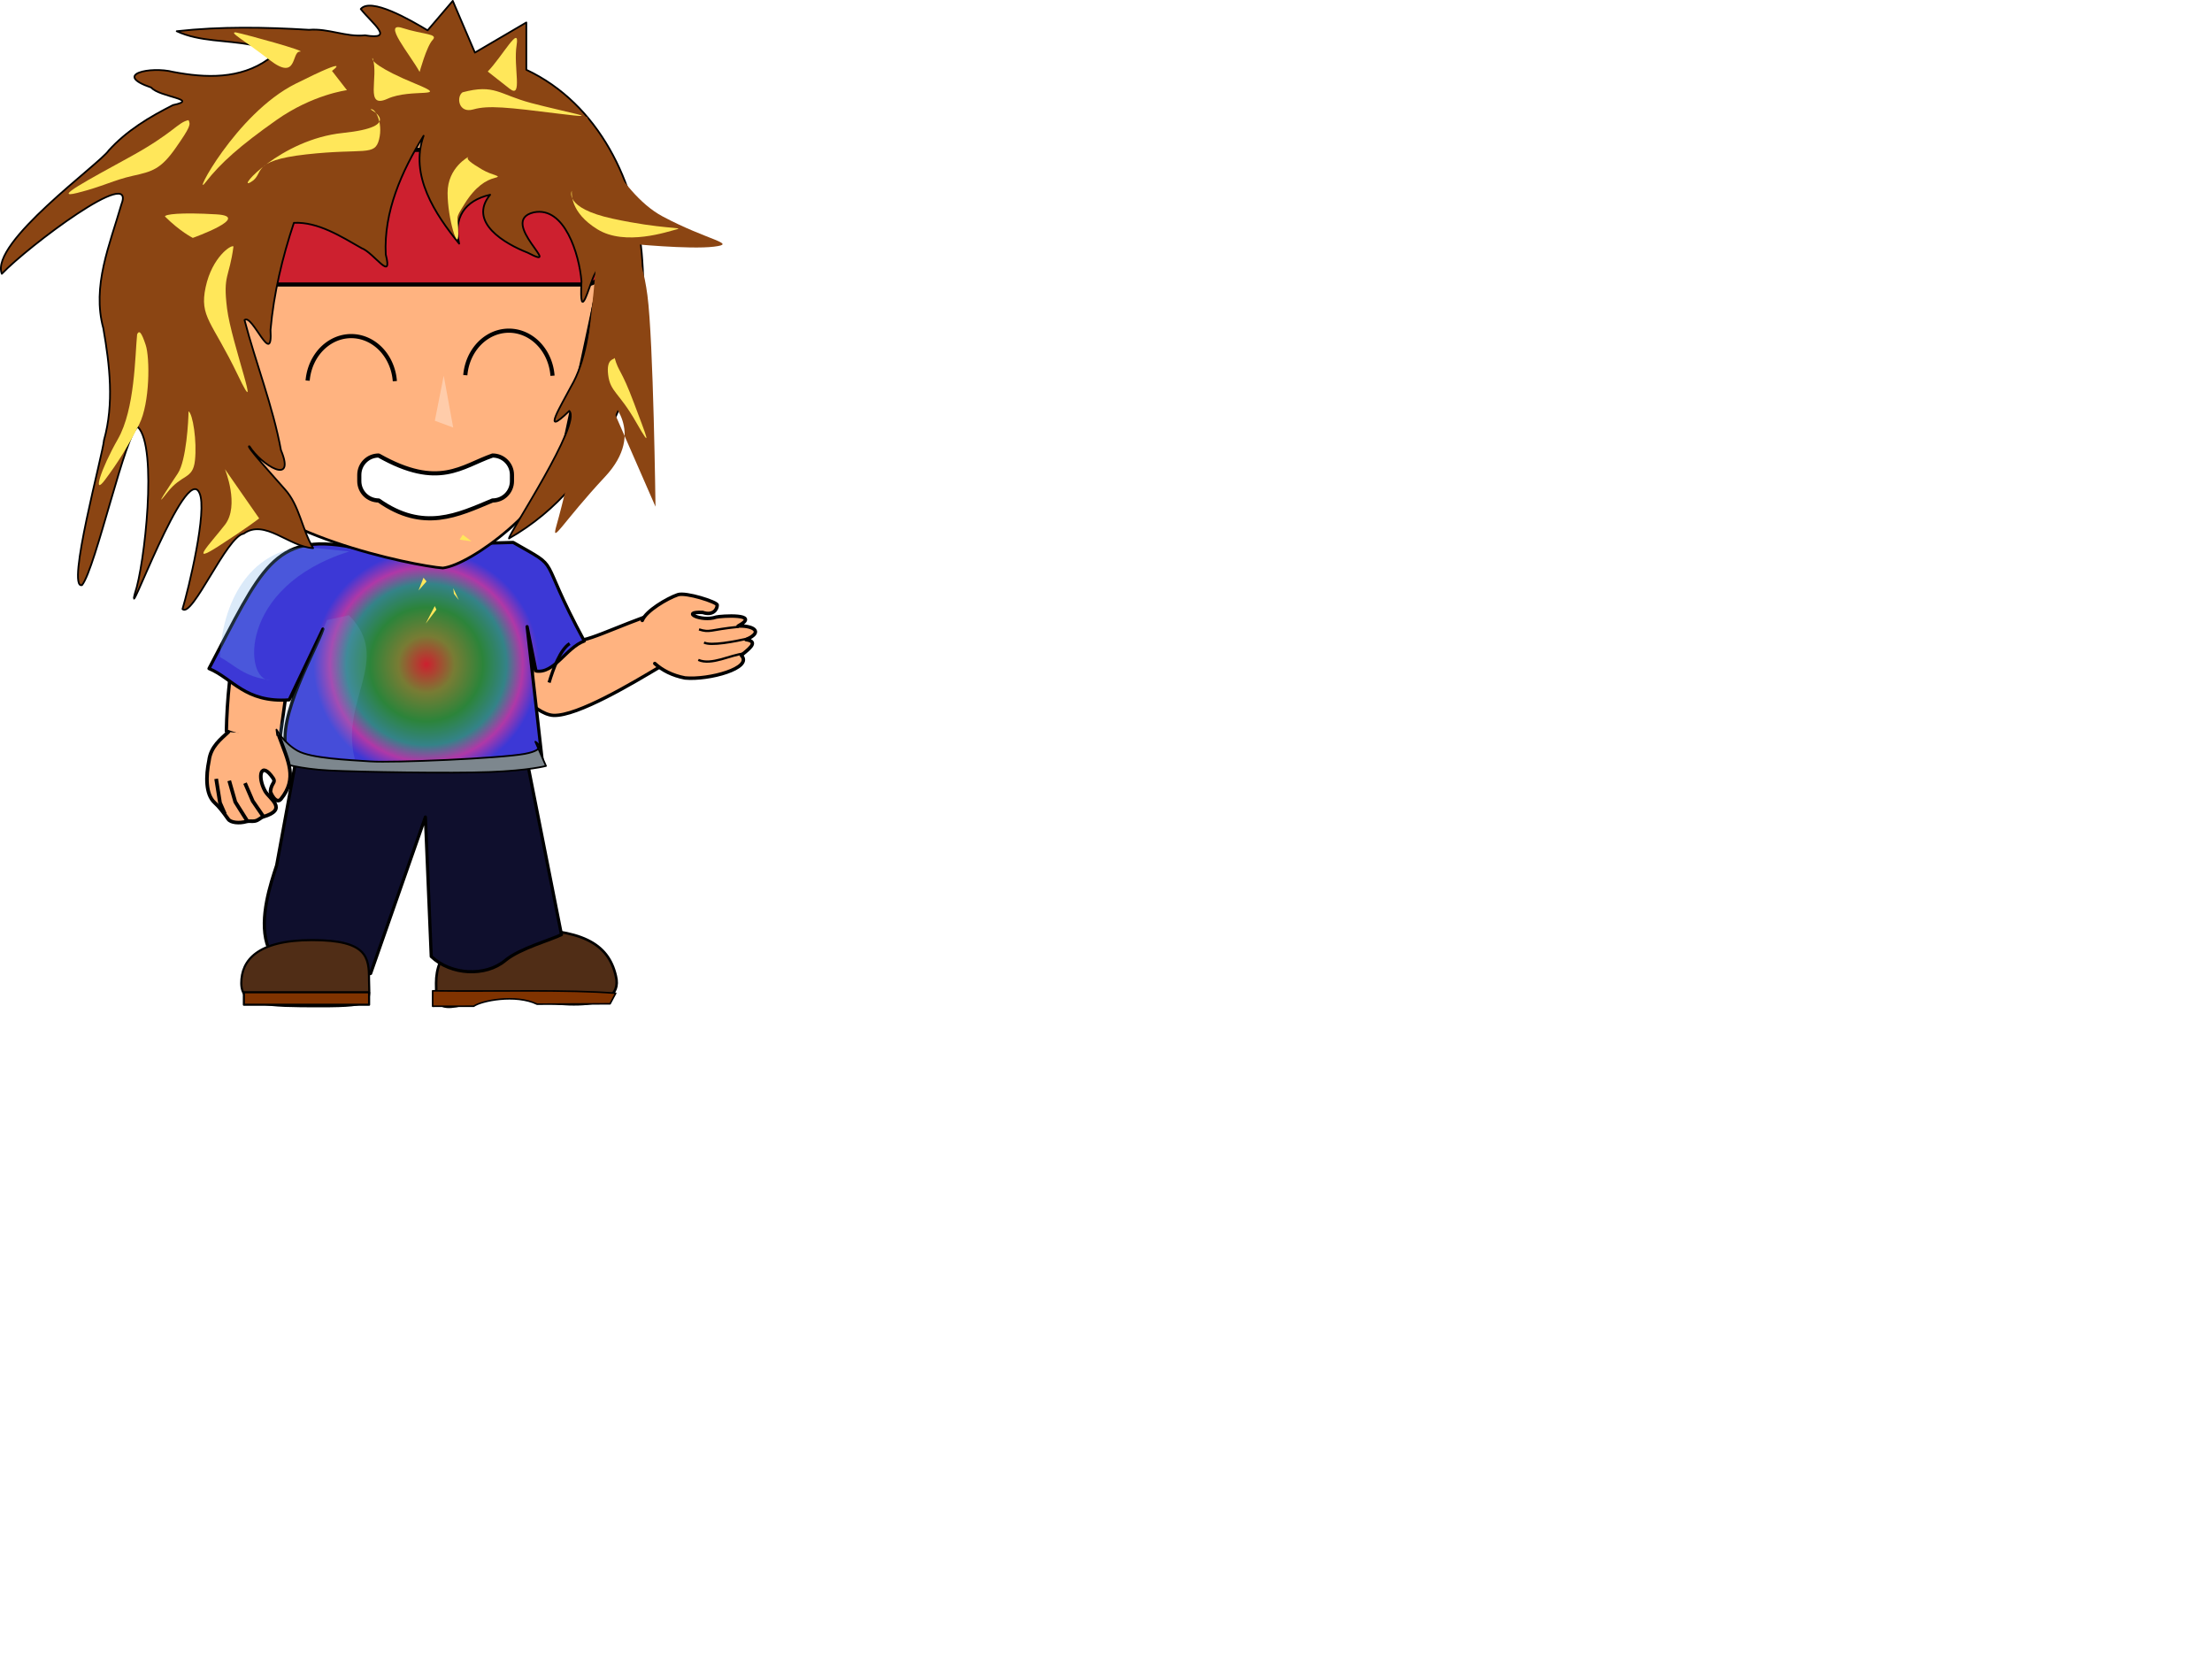 <?xml version="1.0"?><svg width="640" height="480" xmlns="http://www.w3.org/2000/svg" xmlns:xlink="http://www.w3.org/1999/xlink">
 <title>hippster</title>
 <defs>
  <linearGradient id="linearGradient3408">
   <stop id="stop3410" offset="0" stop-color="#cd202f"/>
   <stop offset="0.25" id="stop3420" stop-color="#787c34"/>
   <stop offset="0.5" id="stop3416" stop-color="#2c843a"/>
   <stop id="stop3418" offset="0.709" stop-color="#348388"/>
   <stop offset="0.854" id="stop3432" stop-color="#af38a7"/>
   <stop id="stop3412" offset="1" stop-color="#3c38d6"/>
  </linearGradient>
  <filter id="filter3720" x="-0.315" width="1.631" y="-0.068" height="1.135">
   <feGaussianBlur stdDeviation="0.563" id="feGaussianBlur3722"/>
  </filter>
  <filter id="filter5562" x="-0.149" width="1.299" y="-0.1" height="1.2">
   <feGaussianBlur stdDeviation="1.148" id="feGaussianBlur5564"/>
  </filter>
  <filter id="filter5566" x="-0.123" width="1.246" y="-0.117" height="1.235">
   <feGaussianBlur stdDeviation="2.072" id="feGaussianBlur5568"/>
  </filter>
  <radialGradient xlink:href="#linearGradient3408" id="radialGradient3929" gradientUnits="userSpaceOnUse" gradientTransform="matrix(0.596,1.7561635e-2,-1.7719175e-2,0.601,65.111,73.681)" cx="103.521" cy="194.216" fx="103.521" fy="194.216" r="54.752"/>
  <linearGradient xlink:href="#linearGradient3408" id="linearGradient3931" gradientTransform="translate(20.096,3.846)" x1="0.187" y1="-0.114" x2="0.189" y2="-0.114"/>
 </defs>
 <g>
  <title>Layer 1</title>
  <path d="m90.842,257.256c2.552,-18.74 -1.029,-37.48 3.076,-56.221l-8.568,-18.949l-4.733,34.322l-15.124,-4.866c0.373,-17.853 3.67,-41.573 14.587,-48.562l16.806,2.745l25.801,-44.248l21.903,38.352l14.566,7.561c3.556,2.213 -4.66,9.148 4.418,17.114c3.201,2.808 9.644,-1.08 22.999,-6l4.052,14.625c-7.06,4.184 -23.546,14.171 -30.505,13.854c-3.028,-0.138 -6.288,-3.107 -7.669,-4.152c-33.321,-25.231 -11.933,-6.179 -8.901,10.849c-4.556,-7.311 4.394,-29.209 5.777,-33.841c2.259,-7.564 11.376,-11.458 8.696,-7.16l-14.717,79.531l-20.08,-39.672l-32.387,44.717z" id="path4746" stroke-miterlimit="4" stroke-linejoin="round" stroke-linecap="round" stroke-width="0.961" stroke="#000000" fill-rule="nonzero" fill="#ffb380"/>
  <path _idv_element_hash="101879664" d="m178.193,282.422c2.858,11.668 -20.33,8.374 -34.231,5.004c-17.733,6.547 -17.779,4.331 -17.777,-3.004c0.002,-8.192 5.167,-15.643 23.41,-15.643c18.243,0 26.375,3.859 28.598,13.643z" id="path4748" stroke-miterlimit="4" stroke-width="0.736" stroke="#000000" fill-rule="nonzero" fill="#502d16"/>
  <path _idv_element_hash="101869744" d="m125.178,286.676c17.676,0.231 39.341,-0.417 52.962,0.706l-1.626,3.046l-21.116,0.11c-6.25,-3.023 -16.245,-0.962 -18.334,0.597l-11.886,0.009l0,-4.467z" id="path4750" stroke-miterlimit="4" stroke-linejoin="round" stroke-linecap="round" stroke-width="0.455" stroke="#000000" fill-rule="nonzero" fill="#803300"/>
  <path _idv_element_hash="102293776" d="m89.197,200.476l61.194,9.01l12.058,60.915c-2.478,1.354 -12.092,3.99 -16.24,7.472c-5.702,4.787 -15.76,4.283 -21.438,-1.134l-1.691,-40.345l-15.841,45.264c-40.266,7.853 -30.728,-20.607 -27.205,-31.275l9.163,-49.908z" id="path4756" stroke-miterlimit="4" stroke-linejoin="round" stroke-linecap="round" stroke-width="0.916" stroke="#000000" fill-rule="nonzero" fill="#0f0f2d"/>
  <path _idv_element_hash="20387184" d="m106.771,283.488c0,6.518 1.935,7.659 -14.044,7.659c-15.979,0 -22.917,-0.184 -22.917,-6.702c0,-6.518 4.525,-12.446 20.505,-12.446c15.979,0 16.456,4.971 16.456,11.489z" id="path4766" stroke-miterlimit="4" stroke-width="0.614" stroke="#000000" fill-rule="nonzero" fill="#502d16"/>
  <rect _idv_element_hash="101877408" width="36.226" height="3.598" x="70.564" y="287.103" id="rect4768" stroke-miterlimit="4" stroke-linejoin="round" stroke-linecap="round" stroke-width="0.614" stroke="#000000" fill-rule="nonzero" fill="#803300"/>
  <path d="m101.674,158.293l46.81,-1.357c14.558,8.348 6.476,2.445 20.571,28.537c-5.24,1.912 -8.733,9.559 -13.973,8.672l-2.578,-12.842l4.354,38.461c-16.26,1.52 -46.159,4.983 -73.828,-2.441c-3.258,-9.534 8.69,-29.787 10.39,-35.319l-9.754,20.486c-12.718,0.939 -16.474,-6.298 -23.2,-9.049c15.207,-28.863 18.611,-39.454 41.207,-35.147z" id="path4776" stroke-miterlimit="4" stroke-linejoin="round" stroke-linecap="round" stroke-width="0.916" stroke="#000000" fill-rule="nonzero" fill="url(#radialGradient3929)"/>
  <path d="m88.175,158.238l12.886,1.316c-32.573,10.255 -30.251,37.64 -23.049,37.15c-7.424,-0.822 -10.198,-4.348 -14.378,-6.597c0.6,-15.415 8.235,-30.698 24.541,-31.868z" id="path4780" filter="url(#filter5566)" stroke-miterlimit="4" stroke-linejoin="round" stroke-linecap="round" fill-rule="nonzero" fill="#73ade7" opacity="0.511"/>
  <path d="m94.632,179.388l6.318,-1.393c12.724,12.928 -2.682,24.217 1.716,41.75l-24.8,-2.622l16.766,-37.735z" id="path4782" filter="url(#filter5562)" stroke-miterlimit="4" stroke-linejoin="round" stroke-linecap="round" stroke-width="0.671" fill-rule="nonzero" fill="#73ade7" opacity="0.421"/>
  <path d="m54.954,82.324c6.573,21.715 4.36,36.468 11.455,54.15c7.189,17.916 53.299,27.22 61.712,27.875c8.28,-0.937 31.192,-18.041 34.318,-32.65l10.568,-49.375c-28.073,-57.571 -60.53,-60.193 -118.053,0z" id="path4786" stroke-width="0.766px" stroke="#000000" fill-rule="evenodd" fill="#ffb380"/>
  <path d="m66.665,123.091c-3.386,0.181 -5.232,-1.065 -7.743,-3.377c-6.945,-11.557 -4.699,-20.421 3.267,-24.472m2.738,5.835c-5.394,2.44 -6.297,13.681 0.48,14.466c1.894,0.219 3.233,1.452 3.821,-0.336c0.835,-2.538 -3.598,-1.82 -4.169,-4.389" id="path4846" stroke-miterlimit="4" stroke-linejoin="round" stroke-linecap="round" stroke-width="0.781" stroke="#000000" fill-rule="nonzero" fill="#ffb380"/>
  <rect _idv_element_hash="91591120" ry="5.605" y="43.365" x="72.019" height="38.942" width="102.885" id="rect3406" stroke-dashoffset="0" stroke-miterlimit="4" stroke-linejoin="round" stroke-width="1.2" stroke="#000000" fill-rule="nonzero" fill="url(#linearGradient3931)"/>
  <path d="m131.002,0.25c-2.427,2.844 -4.854,5.688 -7.281,8.531c-5.126,-3.085 -16.477,-9.635 -19.344,-6.17c3.345,4.216 10.073,9.061 1.245,7.608c-5.543,0.569 -10.583,-2.076 -16.226,-1.599c-12.74,-0.769 -25.563,-1.001 -38.268,0.411c6.65,3.092 14.392,2.535 21.509,3.941c4.047,-0.234 13.845,2.076 5.047,4.121c-8.181,5.865 -18.162,5.506 -27.585,3.711c-6.479,-1.659 -17.687,0.674 -6.322,4.537c2.321,2.76 14.225,3.386 6.274,5.063c-6.763,3.409 -13.417,7.395 -18.581,13.113c-2.58,3.907 -34.488,26.698 -30.945,35.709c7.503,-7.898 39.188,-31.763 34.564,-19.975c-3.33,11.565 -8.543,23.502 -5.197,35.727c1.855,10.672 3.158,21.802 0.189,32.385c-0.242,3.763 -11.031,43.288 -6.353,41.928c3.929,-4.774 12.815,-45.006 16.195,-45.714c5.763,5.813 1.888,40.056 -0.881,48.07c-2.832,10.817 14.76,-38.071 18.661,-29.009c2.401,5.001 -3.227,28.053 -4.907,33.594c2.824,2.699 12.802,-21.112 17.708,-21.826c6.063,-4.386 13.172,3.826 20.092,4.187c-3.253,-5.441 -3.91,-12.35 -8.193,-17.051c-2.716,-3.133 -11.782,-13.028 -10.213,-12.399c3.333,5.318 13.503,11.677 9.101,1.099c-2.376,-12.849 -7.245,-25.044 -10.541,-37.64c2.218,-2.025 8.209,14.171 7.521,2.831c0.941,-10.556 3.408,-20.928 6.763,-30.965c6.996,-0.319 13.626,3.94 19.587,7.332c3.555,1.317 9.106,10.097 6.987,1.814c-0.61,-12.348 4.599,-24.05 10.957,-34.333c-4.127,11.422 3.334,22.711 10.281,31.219c-1.725,-7.511 1.584,-12.463 8.969,-14.156c-6.552,7.967 4.363,14.24 10.862,16.765c11.05,5.789 -8.909,-9.174 1.766,-11.665c8.935,-1.833 13.142,12.156 13.797,19.918c-0.682,13.153 2.26,0.937 3.805,-1.988c3.14,-5.844 0.088,4.22 -0.113,7.043c-1.745,8.63 -2.222,17.81 -6.773,25.528c-2.605,5.036 -8.922,15.205 -0.453,6.95c3.731,3.494 -17.419,35.347 -17.448,36.904c27.763,-15.779 40.975,-49.638 38.573,-80.525c-1.438,-22.196 -12.653,-45.316 -33.548,-55.087c0,-4.562 0,-9.125 0,-13.688c-4.958,2.906 -9.917,5.812 -14.875,8.719c-2.135,-4.99 -4.271,-9.979 -6.406,-14.969z" id="path5035" stroke-miterlimit="4" stroke-linejoin="round" stroke-linecap="round" stroke-width="0.5" stroke="#000000" fill-rule="evenodd" fill="#8b4513"/>
  <path _idv_element_hash="101416816" d="m128.382,108.695l2.739,15.002l-5.306,-1.963l2.567,-13.039z" id="path4856" filter="url(#filter3720)" stroke-miterlimit="4" fill-rule="nonzero" fill="#ffccaa"/>
  <path d="m164.823,186.206c-2.711,1.704 -4.768,7.326 -5.954,11.276" id="path4868" stroke-width="0.916px" stroke="#000000" fill-rule="evenodd" fill="none"/>
  <g id="g4872">
   <path id="path4874" d="m185.827,179.513c1.075,-2.772 7.202,-6.382 10.286,-7.442c2.333,-0.802 11.39,2.136 11.398,2.973c0.013,1.382 -1.317,3.143 -4.183,2.155c-6.697,-0.323 -0.412,2.815 3.871,1.349c1.243,-0.327 13.28,-1.157 6.344,2.598c3.711,-0.251 7.934,1.452 2.285,3.921c4.288,0.584 0.034,3.244 -1.338,4.552c3.539,3.65 -9.392,7.19 -16.283,6.537c-3.685,-0.703 -6.618,-2.23 -8.759,-4.19" stroke-miterlimit="4" stroke-linejoin="round" stroke-linecap="round" stroke="#000000" fill-rule="nonzero" fill="#ffb380"/>
   <path id="path4876" d="m215.312,189.09c-3.866,0.308 -9.438,3.534 -13.271,1.839l0,0l0,0" stroke-width="0.659px" stroke="#000000" fill-rule="evenodd" fill="none"/>
   <path id="path4878" d="m217.154,184.578c-4.714,1.079 -11.478,2.365 -13.449,1.327" stroke-width="0.659px" stroke="#000000" fill-rule="evenodd" fill="none"/>
   <path id="path4880" d="m213.716,181.355c-8.506,0.853 -8.201,1.779 -11.468,0.751" stroke-width="0.659px" stroke="#000000" fill-rule="evenodd" fill="none"/>
  </g>
  <path d="m169.789,33.693c0,0 8.761,21.902 21.902,28.911c13.141,7.009 21.902,7.885 14.894,8.761c-7.009,0.876 -24.531,-0.876 -24.531,-0.876c0,0 3.504,1.752 5.257,14.894c1.752,13.141 2.343,61.204 2.343,61.204l-13.732,-31.417c0,0 11.389,9.637 -0.876,22.778c-12.265,13.141 -15.77,20.15 -14.018,14.018c1.752,-6.133 4.38,-17.522 4.38,-17.522c0,0 10.513,-69.212 7.009,-79.725c-3.504,-10.513 -5.257,-20.15 -2.628,-21.026z" id="path5033" stroke-miterlimit="4" stroke-linejoin="round" stroke-linecap="round" stroke-width="0.5" fill-rule="evenodd" fill="#8b4513"/>
  <path d="m96.05,20.51c0,0 6.814,-4.956 -10.531,3.717c-17.346,8.673 -30.355,34.072 -26.019,28.497c4.336,-5.575 9.912,-10.531 20.443,-17.965c10.531,-7.434 20.443,-8.673 20.443,-8.673l-4.336,-5.575z" id="path5572" stroke-miterlimit="4" stroke-linejoin="round" stroke-linecap="round" stroke-width="0.5" fill-rule="evenodd" fill="#ffe75a"/>
  <path d="m107.201,31.661c0,0 9.912,4.956 -8.053,6.814c-17.965,1.858 -30.975,16.726 -26.638,14.248c4.336,-2.478 -0.619,-6.195 16.107,-8.053c16.726,-1.858 19.824,0.619 21.063,-4.336c1.239,-4.956 -1.239,-9.292 -2.478,-8.673z" id="path5574" stroke-miterlimit="4" stroke-linejoin="round" stroke-linecap="round" stroke-width="0.5" fill-rule="evenodd" fill="#ffe75a"/>
  <path d="m133.839,26.705c9.292,-2.478 10.531,0.619 19.824,3.097c9.292,2.478 22.921,4.956 8.053,3.097c-14.868,-1.858 -20.443,-2.478 -24.78,-1.239c-4.336,1.239 -4.956,-3.717 -3.097,-4.956z" id="path5576" stroke-miterlimit="4" stroke-linejoin="round" stroke-linecap="round" stroke-width="0.5" fill-rule="evenodd" fill="#ffe75a"/>
  <path d="m144.024,25.032c0.619,-6.195 -1.239,-16.726 1.858,-11.151c3.097,5.575 11.151,11.151 6.195,11.151c-4.956,0 -7.434,0 -8.053,0z" id="path5578" stroke-miterlimit="4" stroke-linejoin="round" stroke-linecap="round" stroke-width="0.5" fill-rule="evenodd" fill="#ffe75a" transform="rotate(38.149 148.838,18.668) "/>
  <path d="m165.433,55.202c0,0 -2.478,4.956 11.77,8.053c14.248,3.097 21.063,2.478 18.585,3.097c-2.478,0.619 -14.868,4.956 -22.921,0c-8.053,-4.956 -7.434,-10.531 -7.434,-11.151z" id="path5580" stroke-miterlimit="4" stroke-linejoin="round" stroke-linecap="round" stroke-width="0.5" fill-rule="evenodd" fill="#ffe75a"/>
  <path d="m39.676,96.707c-0.619,6.195 -0.619,21.682 -5.575,30.355c-4.956,8.673 -7.434,16.726 -3.717,11.77c3.717,-4.956 6.814,-9.912 9.912,-16.107c3.097,-6.195 3.097,-19.204 1.858,-22.921c-1.239,-3.717 -1.858,-4.336 -2.478,-3.097z" id="path5582" stroke-miterlimit="4" stroke-linejoin="round" stroke-linecap="round" stroke-width="0.5" fill-rule="evenodd" fill="#ffe75a"/>
  <path d="m54.544,34.758c-3.097,0.619 -4.336,3.717 -16.726,10.531c-12.39,6.814 -22.921,12.39 -15.487,10.531c7.434,-1.858 10.531,-3.717 16.107,-4.956c5.575,-1.239 8.053,-1.858 12.39,-8.053c4.336,-6.195 4.336,-6.814 3.717,-8.053z" id="path5584" stroke-miterlimit="4" stroke-linejoin="round" stroke-linecap="round" stroke-width="0.5" fill-rule="evenodd" fill="#ffe75a"/>
  <path d="m67.553,71.308c-1.239,9.292 -3.097,8.053 -1.858,17.965c1.239,9.912 10.531,34.692 3.097,19.204c-7.434,-15.487 -11.151,-16.726 -9.292,-25.399c1.858,-8.673 7.434,-12.39 8.053,-11.77z" id="path5586" stroke-miterlimit="4" stroke-linejoin="round" stroke-linecap="round" stroke-width="0.5" fill-rule="evenodd" fill="#ffe75a"/>
  <path d="m135.697,45.29c0,0 -6.195,3.097 -6.195,10.531c0,7.434 3.097,17.346 3.097,11.77c0,-5.575 -1.239,-3.717 1.858,-8.673c3.097,-4.956 6.195,-6.814 8.673,-7.434c2.478,-0.619 -0.62,-0.619 -3.717,-2.478c-3.097,-1.858 -4.956,-3.097 -3.717,-3.717z" id="path5588" stroke-miterlimit="4" stroke-linejoin="round" stroke-linecap="round" stroke-width="0.5" fill-rule="evenodd" fill="#ffe75a"/>
  <path d="m177.823,103.522c1.239,4.336 1.858,3.097 5.575,13.009c3.717,9.912 5.575,14.248 0.619,5.575c-4.956,-8.673 -7.434,-8.673 -8.053,-13.629c-0.619,-4.956 1.858,-4.336 1.858,-4.956z" id="path5590" stroke-miterlimit="4" stroke-linejoin="round" stroke-linecap="round" stroke-width="0.5" fill-rule="evenodd" fill="#ffe75a"/>
  <path d="m65.075,135.736c0,0 4.336,10.531 0,16.107c-4.336,5.575 -10.531,11.77 -1.858,6.195c8.673,-5.575 11.77,-8.053 11.77,-8.053l-9.912,-14.248z" id="path5592" stroke-miterlimit="4" stroke-linejoin="round" stroke-linecap="round" stroke-width="0.5" fill-rule="evenodd" fill="#ffe75a"/>
  <path d="m54.544,119.009c0,2.478 -0.619,14.248 -3.097,17.965c-2.478,3.717 -7.434,11.151 -3.097,5.575c4.336,-5.575 7.434,-3.717 8.053,-9.292c0.62,-5.575 -0.619,-13.629 -1.858,-14.248z" id="path5594" stroke-miterlimit="4" stroke-linejoin="round" stroke-linecap="round" stroke-width="0.5" fill-rule="evenodd" fill="#ffe75a"/>
  <path d="m47.729,62.635c4.336,4.336 8.053,6.195 8.053,6.195c0,0 17.346,-6.195 6.814,-6.814c-10.531,-0.619 -14.868,0 -14.868,0.619z" id="path5596" stroke-miterlimit="4" stroke-linejoin="round" stroke-linecap="round" stroke-width="0.5" fill-rule="evenodd" fill="#ffe75a"/>
  <path d="m107.82,16.793c1.858,5.575 -2.478,14.868 4.336,11.77c6.814,-3.097 18.585,0 8.053,-4.336c-10.531,-4.336 -13.009,-6.814 -12.39,-7.434z" id="path5598" stroke-miterlimit="4" stroke-linejoin="round" stroke-linecap="round" stroke-width="0.5" fill-rule="evenodd" fill="#ffe75a"/>
  <path d="m112.581,7.545c4.956,3.097 16.726,7.434 10.531,8.673c-6.195,1.239 -9.912,3.717 -9.292,1.239c0.619,-2.478 -1.239,-9.912 -1.239,-9.912z" id="path5600" stroke-miterlimit="4" stroke-linejoin="round" stroke-linecap="round" stroke-width="0.5" fill-rule="evenodd" fill="#ffe75a" transform="rotate(-150.785 118.726,13.031) "/>
  <path d="m68.172,9.359c3.097,0.619 21.063,5.575 18.585,5.575c-2.478,0 -0.619,8.673 -8.673,2.478c-8.053,-6.195 -11.77,-8.053 -9.912,-8.053z" id="path5602" stroke-miterlimit="4" stroke-linejoin="round" stroke-linecap="round" stroke-width="0.5" fill-rule="evenodd" fill="#ffe75a"/>
  <path d="m154.896,214.606c0,0 3.942,2.19 -3.066,3.504c-7.009,1.314 -38.11,2.628 -44.681,2.19c-6.571,-0.438 -17.084,-0.876 -21.026,-3.066c-3.942,-2.19 -6.133,-6.133 -6.133,-6.133l1.314,9.637c0,0 5.257,1.752 14.018,2.19c8.761,0.438 35.044,0.876 46.433,0.438c11.389,-0.438 16.208,-1.752 16.208,-1.752l-3.066,-7.009z" id="path5686" stroke-miterlimit="4" stroke-linejoin="round" stroke-linecap="round" stroke-width="0.5" stroke="#000000" fill-rule="evenodd" fill="#7d878e"/>
  <path id="path4860" d="m66.067,211.79c-2.115,2.011 -5.098,4.184 -5.595,8.274c-0.914,4.388 -1.054,9.733 1.628,12.176c1.31,1.193 2.397,2.593 3.939,4.776c0.712,1.008 3.173,1.275 5.284,0.664c0.668,-0.194 1.576,0.011 2.342,-0.116c1.207,-0.2 1.674,-1.001 2.507,-1.245c7.292,-2.139 1.774,-5.231 0.547,-7.4c-2.39,-4.226 -1.253,-9.015 2.324,-3.722c0.828,1.225 -0.557,1.33 -0.79,3.722c-0.048,0.491 1.652,3.989 3.057,2.247c4.822,-5.977 2.086,-10.864 -0.578,-18.18" stroke-miterlimit="4" stroke-linejoin="round" stroke-linecap="round" stroke-width="1.046" stroke="#000000" fill-rule="nonzero" fill="#ffb380"/>
  <path id="path4862" d="m66.323,225.891l1.758,6.147l3.433,5.455" stroke-width="1.079px" stroke="#000000" fill-rule="evenodd" fill="none"/>
  <path id="path4864" d="m62.546,225.344l1.106,6.925l1.422,3.228" stroke-width="1.079px" stroke="#000000" fill-rule="evenodd" fill="none"/>
  <path id="path4866" d="m70.892,226.586l2.23,5.177l2.997,4.369l0,0" stroke-width="1.079px" stroke="#000000" fill-rule="evenodd" fill="none"/>
  <path _idv_element_hash="91613920" id="rect3403" d="m109.56,131.795c17.42,9.865 24.002,3.111 32.96,0c3.105,0 5.605,2.5 5.605,5.605l0,1.794c0,3.105 -2.5,5.605 -5.605,5.605c-10.072,4.207 -19.986,9.141 -32.96,0c-3.105,0 -5.605,-2.5 -5.605,-5.605l0,-1.794c0,-3.105 2.5,-5.605 5.605,-5.605z" stroke-dashoffset="0" stroke-miterlimit="4" marker-end="none" marker-mid="none" marker-start="none" stroke-linejoin="round" stroke-width="1.2" stroke="#000000" fill-rule="nonzero" fill="#ffffff"/>
  <path d="m121.095,170.838l1.428,-3.688l0.892,1.071l-2.32,2.617z" id="path3907" stroke-dashoffset="0" stroke-miterlimit="4" marker-end="none" marker-mid="none" marker-start="none" stroke-linejoin="round" stroke-width="0.4" fill-rule="nonzero" fill="#ffe75a"/>
  <path d="m125.794,175.358c0,0 -2.855,5.413 -2.558,4.997c0.297,-0.416 3.034,-3.985 3.034,-3.985l-0.476,-1.011z" id="path3909" stroke-dashoffset="0" stroke-miterlimit="4" marker-end="none" marker-mid="none" marker-start="none" stroke-linejoin="round" stroke-width="0.4" fill-rule="nonzero" fill="#ffe75a"/>
  <path d="m131.326,170.005l1.547,3.212l-1.547,-3.212z" id="path3911" stroke-dashoffset="0" stroke-miterlimit="4" marker-end="none" marker-mid="none" marker-start="none" stroke-linejoin="round" stroke-width="0.4" fill-rule="nonzero" fill="#ffe75a"/>
  <path d="m131.147,170.183l0.178,1.606l1.428,1.844l-1.606,-3.45z" id="path3913" stroke-dashoffset="0" stroke-miterlimit="4" marker-end="none" marker-mid="none" marker-start="none" stroke-linejoin="round" stroke-width="0.4" fill-rule="nonzero" fill="#ffe75a"/>
  <path d="m133.883,154.718l-0.892,1.428l3.45,0.476l-2.558,-1.903z" id="path3915" stroke-dashoffset="0" stroke-miterlimit="4" marker-end="none" marker-mid="none" marker-start="none" stroke-linejoin="round" stroke-width="0.4" fill-rule="nonzero" fill="#ffe75a"/>
  <ellipse fill="#ffe75a" stroke-width="0.5" stroke-dasharray="null" stroke-linejoin="round" stroke-linecap="round" cx="293" cy="159" id="svg_2"/>
  <ellipse fill="#ffe75a" stroke-width="0.5" stroke-dasharray="null" stroke-linejoin="round" stroke-linecap="round" cx="273" cy="137" id="svg_3"/>
  <ellipse fill="#ffe75a" stroke-width="0.5" stroke-dasharray="null" stroke-linejoin="round" stroke-linecap="round" cx="280" cy="178" id="svg_5"/>
  <ellipse fill="#ffe75a" stroke-width="0.5" stroke-dasharray="null" stroke-linejoin="round" stroke-linecap="round" cx="273" cy="179" id="svg_7" rx="1"/>
  <path _idv_element_hash="101876928" d="m89.008,110.122a12.668,14.238 0 0 125.233,0.161" id="path3397" stroke-dashoffset="0" stroke-miterlimit="4" marker-end="none" marker-mid="none" marker-start="none" stroke-linejoin="round" stroke-width="1.2" stroke="#000000" fill-rule="nonzero" fill="none"/>
  <path _idv_element_hash="101416256" id="path3399" d="m134.627,108.552a12.668,14.238 0 0 125.233,0.161" stroke-dashoffset="0" stroke-miterlimit="4" marker-end="none" marker-mid="none" marker-start="none" stroke-linejoin="round" stroke-width="1.2" stroke="#000000" fill-rule="nonzero" fill="none"/>
 </g>
</svg>